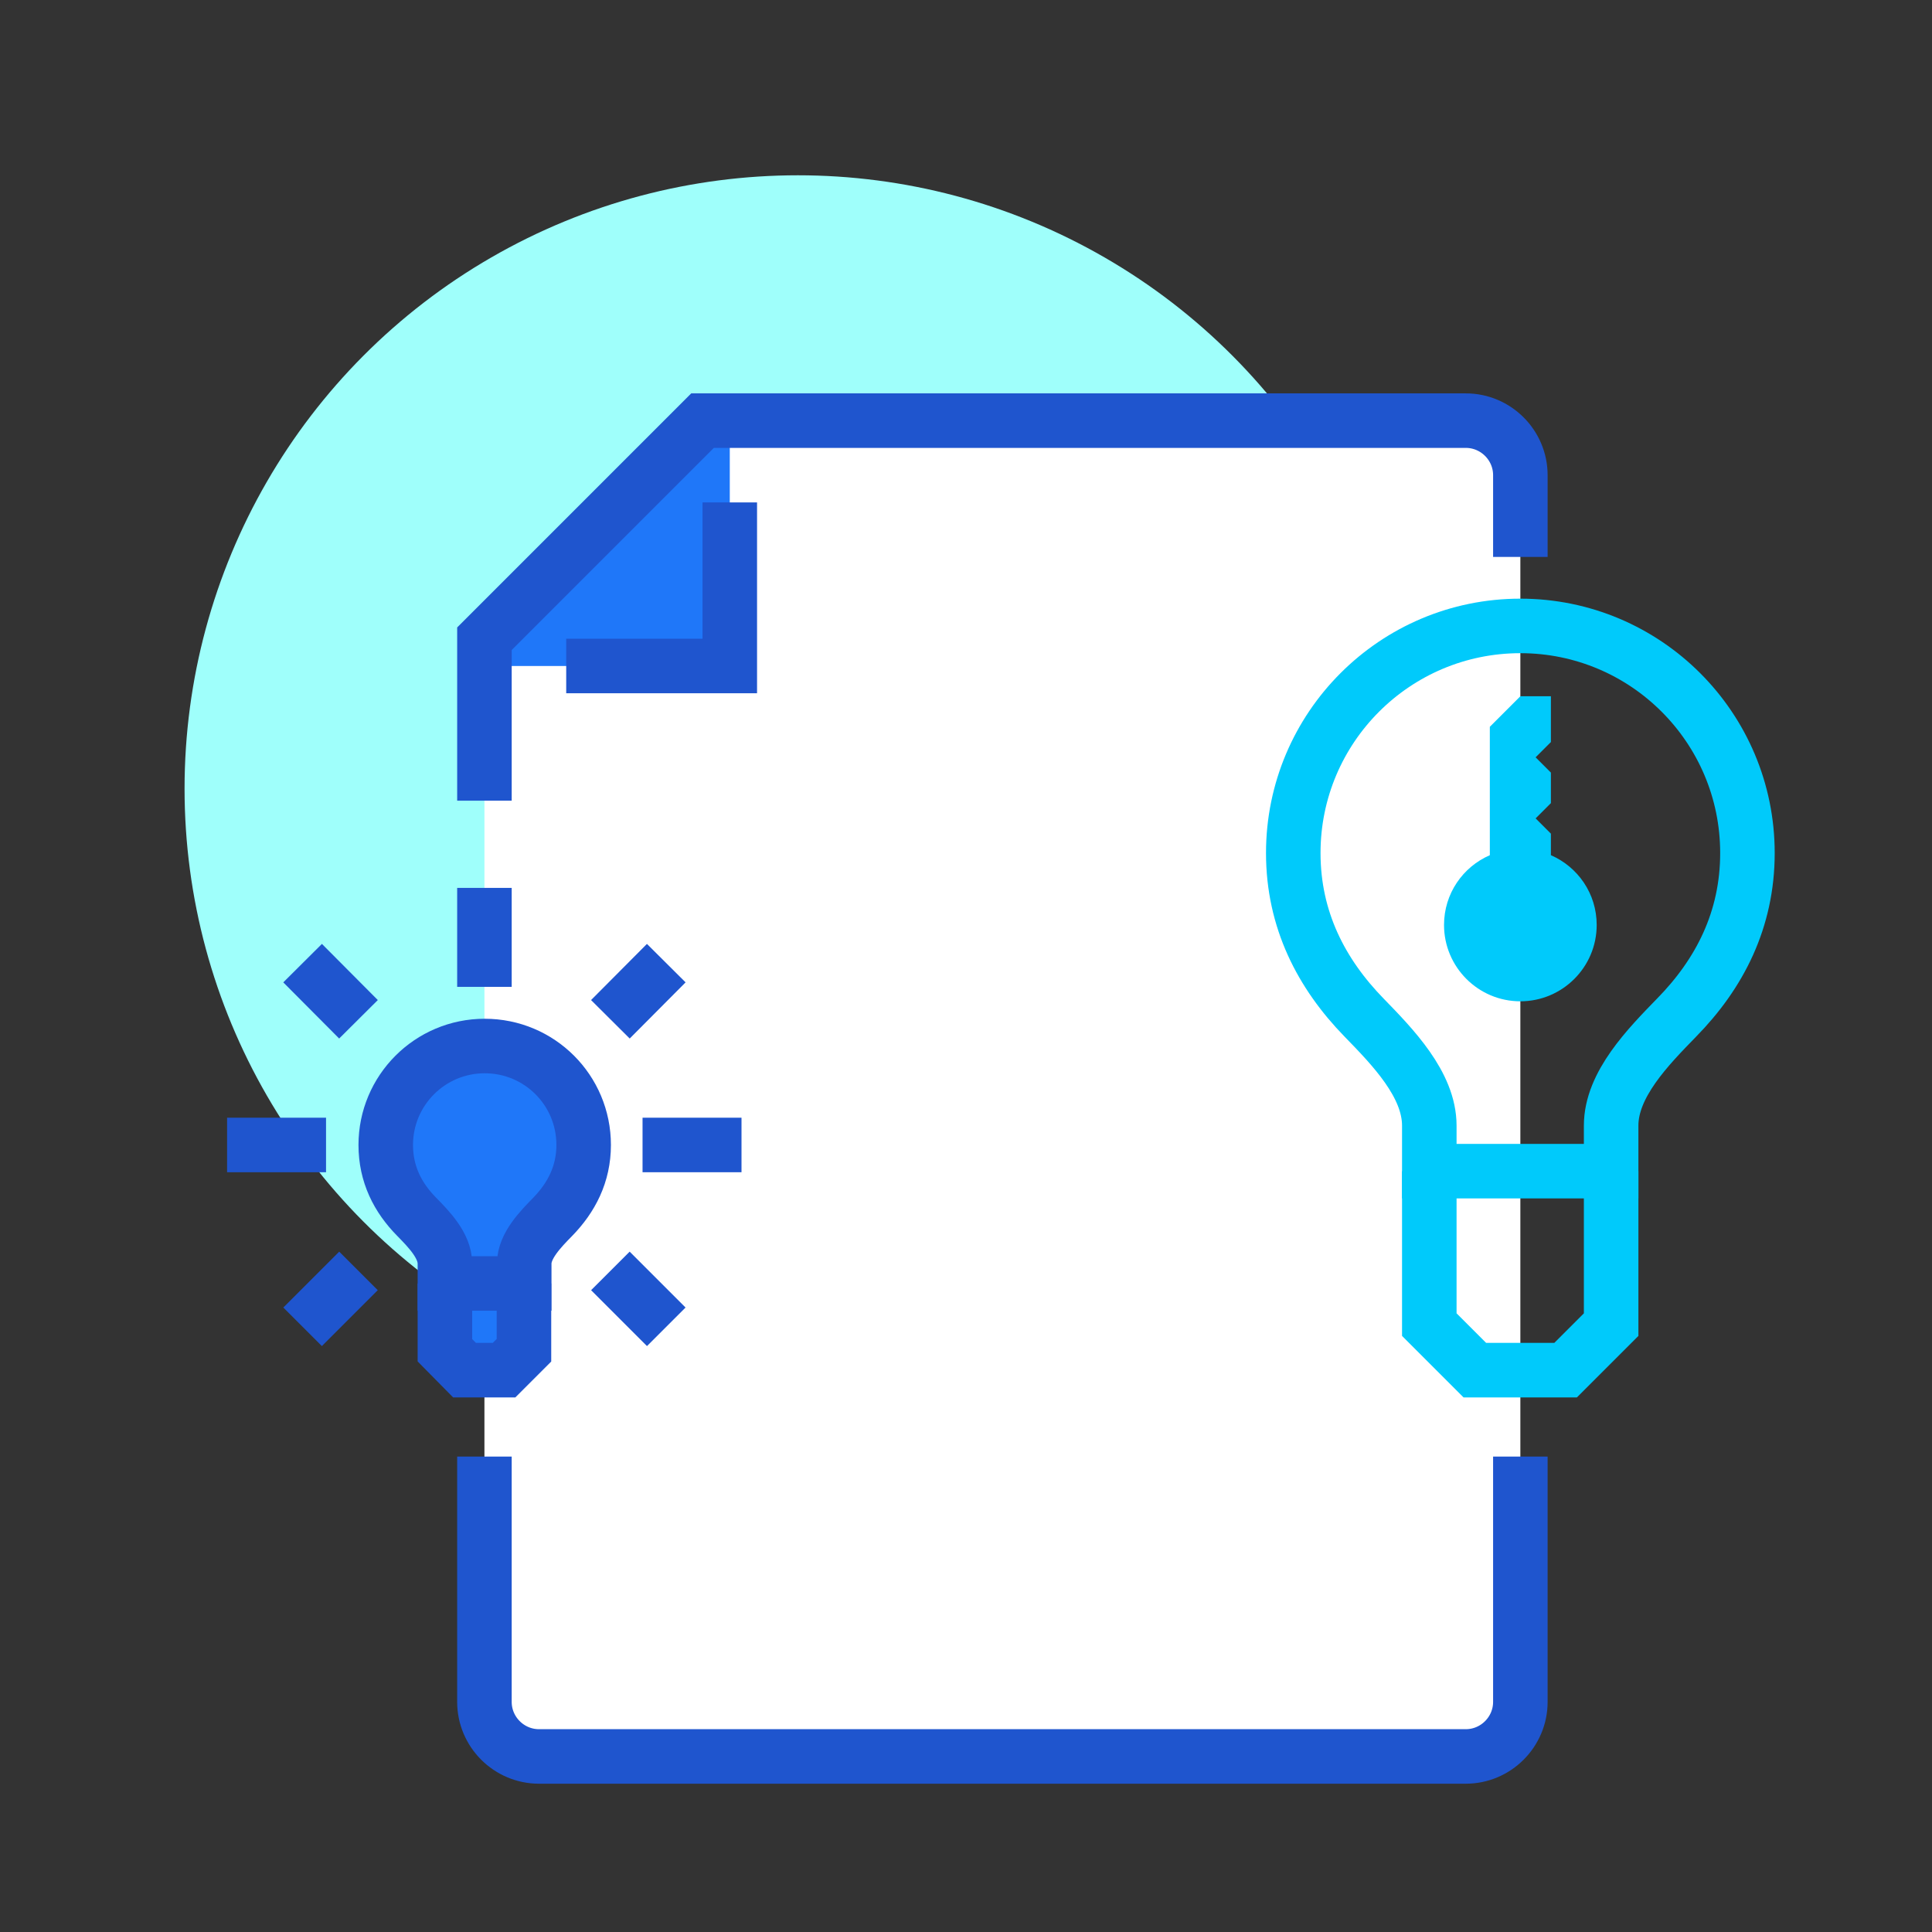 <?xml version="1.0" encoding="UTF-8"?>
<svg id="Layer_1" data-name="Layer 1" xmlns="http://www.w3.org/2000/svg" viewBox="0 0 70.87 70.87">
  <rect x="0" y="0" width="70.87" height="70.87" fill="#333333" stroke="none"/>
  <defs>
    <style>
      .cls-1 {
        stroke: #00cafb;
      }

      .cls-1, .cls-2, .cls-3 {
        stroke-miterlimit: 10;
        stroke-width: 2px;
      }

      .cls-1, .cls-3 {
        fill: none;
      }

      .cls-2, .cls-3 {
        stroke: #1f55ce;
      }

      .cls-2, .cls-4 {
        fill: #1f77f9;
      }

      .cls-5 {
        fill: #00cafb;
      }

      .cls-6 {
        fill: #fff;
      }

      .cls-7 {
        fill: #9ffffb;
      }
    </style>
  </defs>
  <g>
    <g>
      <circle class="cls-7" cx="29.27" cy="28.93" r="22.5"/>
      <path class="cls-6" d="M53.77,15.43h-28l-8,8v39c0,1.1.9,2,2,2h34c1.1,0,2-.9,2-2V17.43c0-1.1-.9-2-2-2Z"/>
      <polygon class="cls-4" points="17.77 24.43 26.77 24.43 26.77 15.43 17.77 24.43"/>
      <path class="cls-3" d="M17.77,53.43v9c0,1.1.9,2,2,2h34c1.1,0,2-.9,2-2v-9"/>
      <path class="cls-3" d="M55.77,20.43v-3c0-1.1-.9-2-2-2h-28l-8,8v5.94"/>
      <polyline class="cls-3" points="20.77 24.43 26.77 24.43 26.77 18.43"/>
    </g>
    <line class="cls-3" x1="17.77" y1="36.2" x2="17.77" y2="32.57"/>
    <line class="cls-3" x1="13.15" y1="37.39" x2="11.1" y2="35.33"/>
    <line class="cls-3" x1="11.96" y1="42" x2="8.33" y2="42"/>
    <line class="cls-3" x1="13.15" y1="46.62" x2="11.1" y2="48.67"/>
    <line class="cls-3" x1="22.39" y1="46.62" x2="24.44" y2="48.67"/>
    <line class="cls-3" x1="23.57" y1="42" x2="27.2" y2="42"/>
    <line class="cls-3" x1="22.39" y1="37.39" x2="24.44" y2="35.33"/>
    <polyline class="cls-2" points="16.32 47.08 16.32 49.53 17.04 50.26 18.49 50.26 19.22 49.53 19.22 47.08"/>
    <path class="cls-2" d="M16.32,47.08v-.73c0-.66-.59-1.26-1.04-1.72-.69-.7-1.13-1.56-1.13-2.63,0-2,1.62-3.63,3.63-3.63s3.63,1.62,3.63,3.63c0,1.07-.45,1.93-1.13,2.63-.45.46-1.05,1.07-1.05,1.72v.73h-2.9Z"/>
  </g>
  <g>
    <polyline class="cls-1" points="52.43 42.96 52.43 48.59 54.1 50.26 57.43 50.26 59.1 48.59 59.1 42.96"/>
    <path class="cls-1" d="M52.43,42.96v-1.67c0-1.51-1.35-2.89-2.39-3.96-1.57-1.61-2.6-3.59-2.6-6.04,0-4.6,3.73-8.33,8.33-8.33s8.33,3.73,8.33,8.33c0,2.45-1.02,4.43-2.6,6.04-1.04,1.07-2.4,2.45-2.4,3.96v1.67h-6.67Z"/>
  </g>
  <path class="cls-5" d="M55.77,36.73c1.54,0,2.8-1.25,2.8-2.8,0-1.15-.69-2.13-1.68-2.56v-.79l-.56-.56.56-.56v-1.12l-.56-.56.56-.56v-1.68h-1.12l-1.12,1.12v4.71c-.99.43-1.68,1.41-1.68,2.56,0,1.54,1.25,2.8,2.8,2.8Z"/>
</svg>